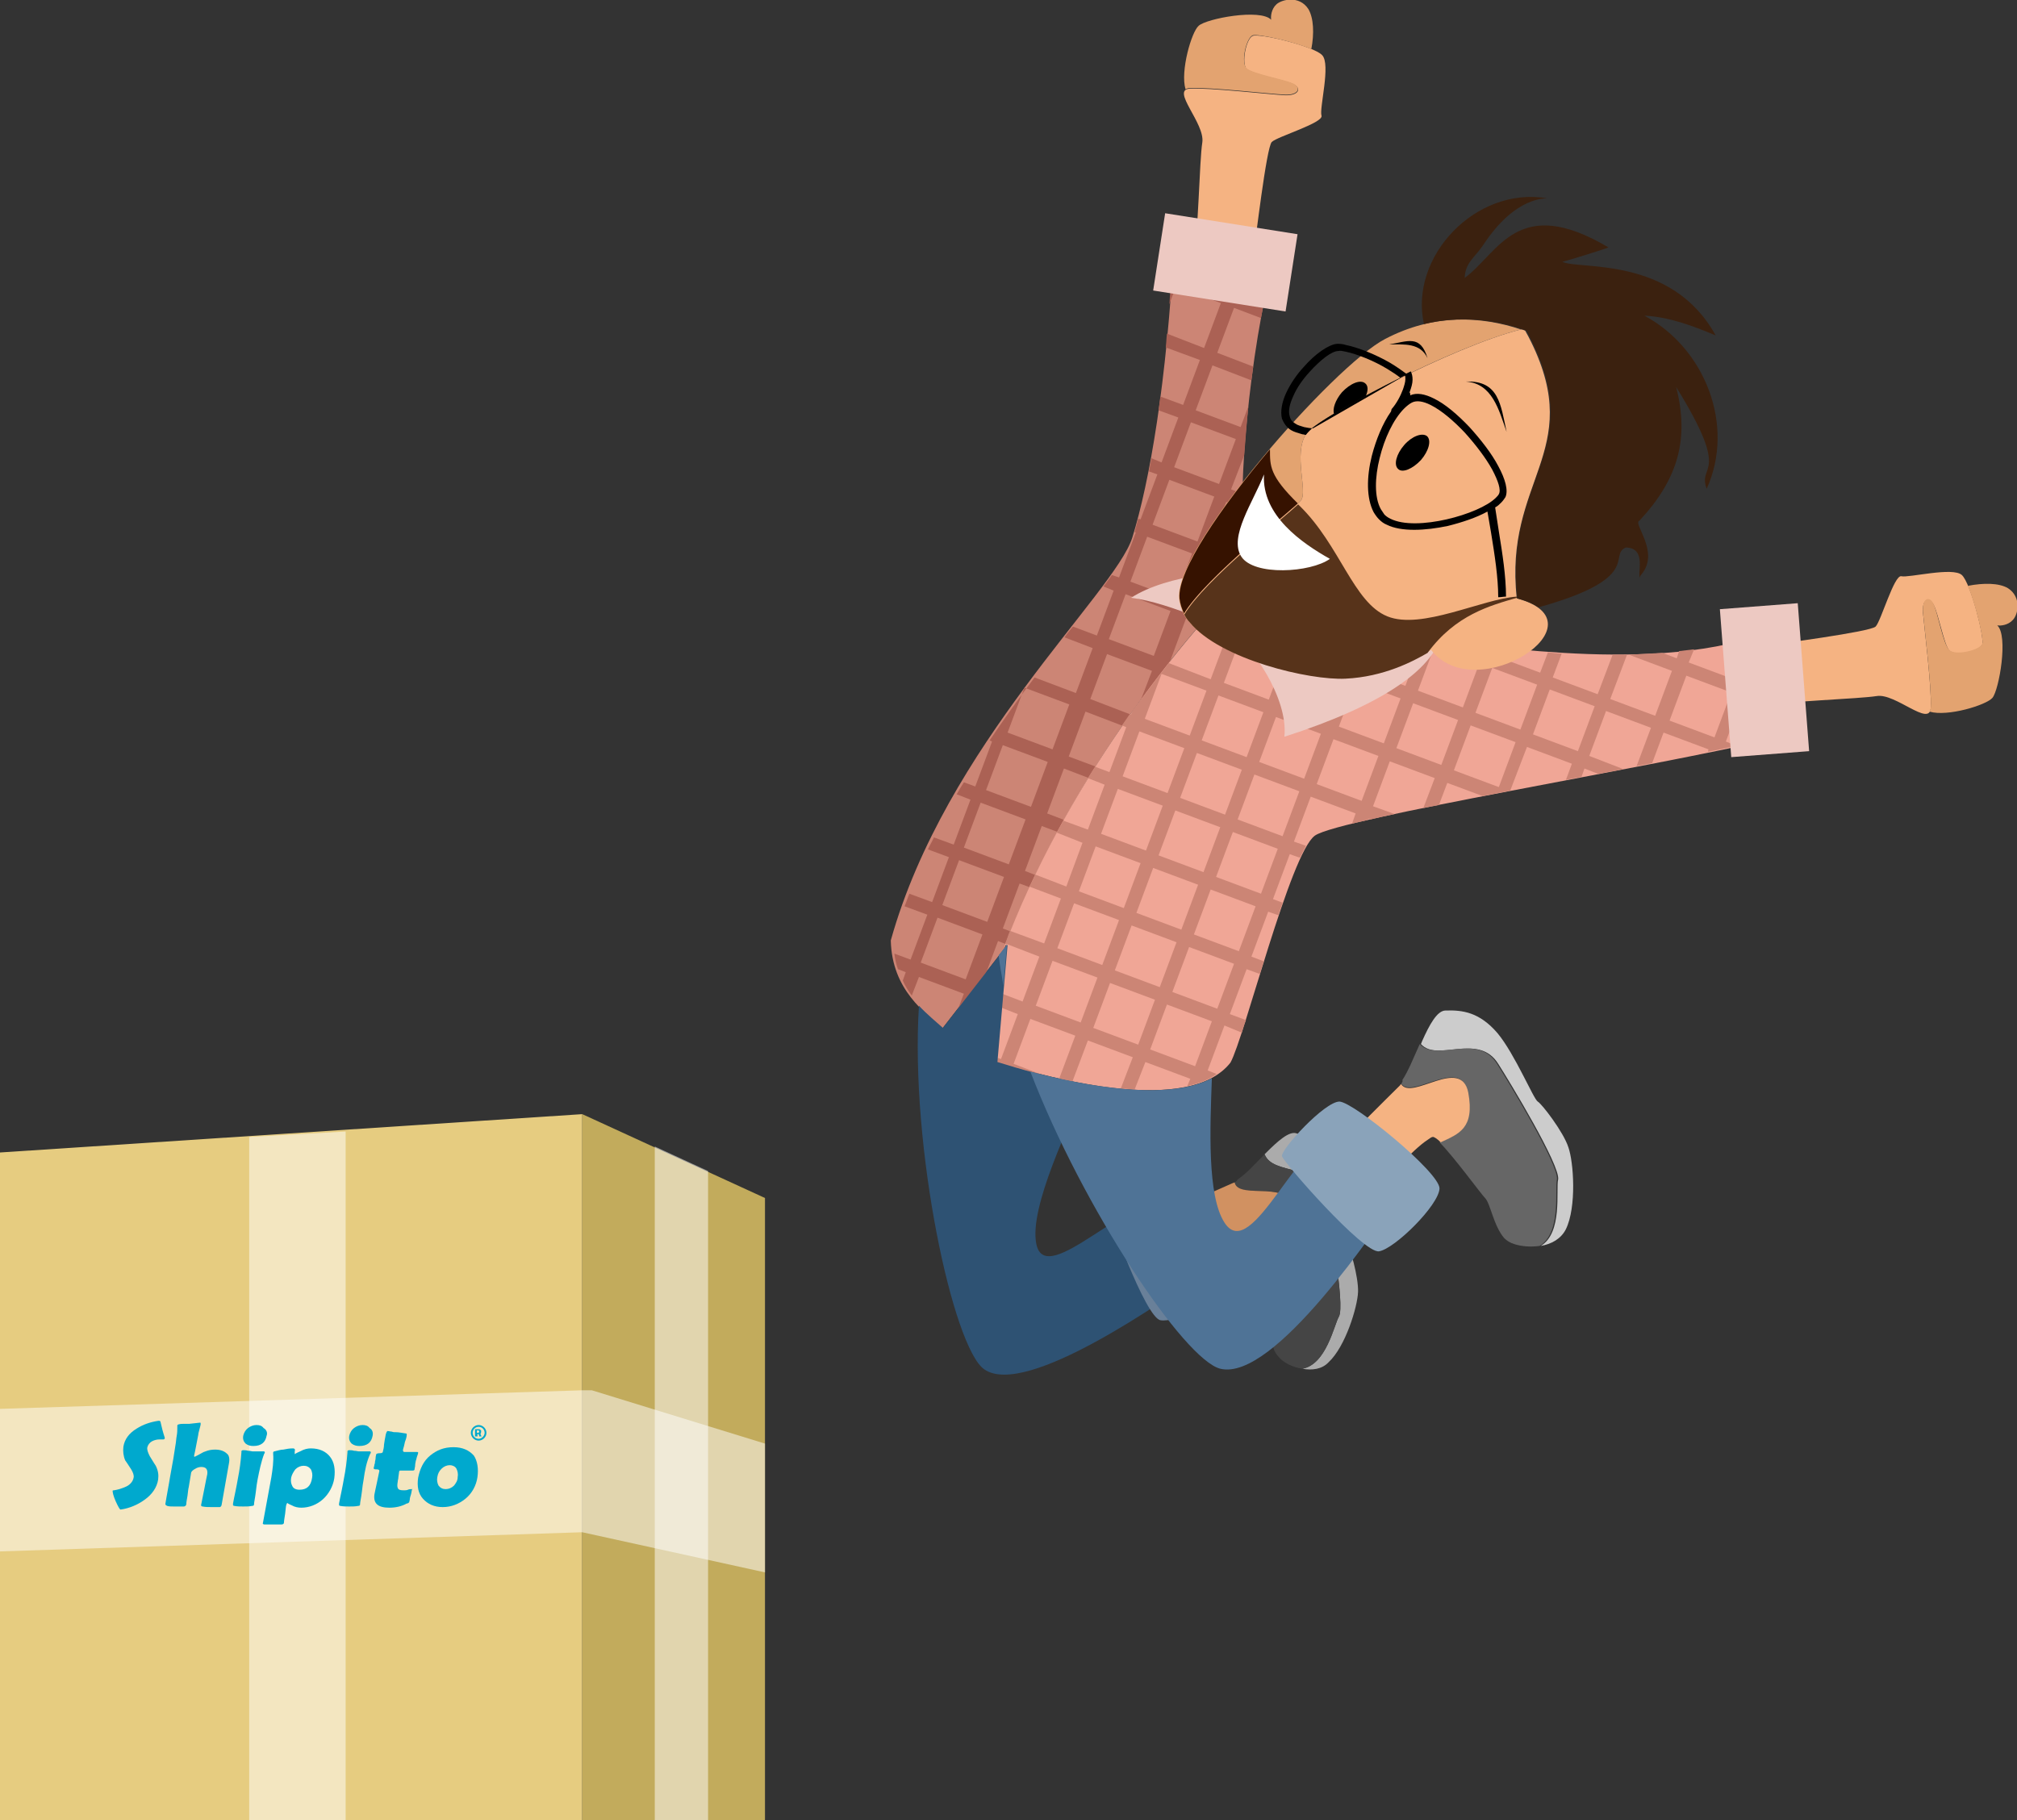 <?xml version="1.0" encoding="utf-8"?>
<!-- Generator: Adobe Illustrator 22.1.0, SVG Export Plug-In . SVG Version: 6.00 Build 0)  -->
<svg version="1.1" xmlns="http://www.w3.org/2000/svg" xmlns:xlink="http://www.w3.org/1999/xlink" x="0px" y="0px"
	 viewBox="0 0 336.7 303.9" style="enable-background:new 0 0 336.7 303.9;" xml:space="preserve">
<rect x="0" y="0" width="336.7" height="303.9" fill="#333333" stroke="none"/>
<style type="text/css">
	.st0{fill:#4C4B4B;}
	.st1{fill:#5E5D5D;}
	.st2{fill:#3F3B39;}
	.st3{fill:#F6F6F6;}
	.st4{fill:#888888;}
	.st5{fill:#ACD7F2;}
	.st6{fill:#FFFFFF;}
	.st7{fill:#EDEEEE;}
	.st8{fill:#DCDCDC;}
	.st9{fill:#2EA7E0;}
	.st10{fill:#00AAD0;}
	.st11{fill:#929090;}
	.st12{fill:#78CDE7;stroke:#156081;stroke-width:0.5;stroke-linecap:round;stroke-linejoin:round;stroke-miterlimit:10;}
	.st13{fill:#A7003D;}
	.st14{fill:#D60051;}
	.st15{fill:#BF2345;}
	.st16{fill:#252221;}
	.st17{fill:#595757;}
	.st18{fill:#9E9EA0;}
	.st19{fill:#C8C8C9;}
	.st20{fill:#F29600;}
	.st21{fill:#F7B52D;}
	.st22{fill:#EA5515;}
	.st23{fill:#045993;}
	.st24{fill:#066EB7;}
	.st25{fill:#0462A4;}
	.st26{fill:#C30E24;}
	.st27{fill:#156081;}
	.st28{fill:#0D435D;}
	.st29{fill:#980C22;}
	.st30{fill:none;stroke:#000000;stroke-miterlimit:10;}
	.st31{fill:#FFFFFF;stroke:#00A9CE;stroke-linecap:round;stroke-linejoin:round;stroke-miterlimit:10;}
	.st32{fill:#00A9CE;}
	.st33{fill:#B2CC46;}
	.st34{fill:#FCD89F;}
	.st35{fill:#331907;}
	.st36{fill:#BA8663;}
	.st37{fill:#3A1E0A;}
	.st38{fill:#605F6D;}
	.st39{fill:#7FA5B2;}
	.st40{fill:#C6A273;}
	.st41{fill:#AACC42;}
	.st42{fill:#FFD4AE;}
	.st43{fill:#3C313F;}
	.st44{fill:#B71C1C;}
	.st45{fill:#968D81;}
	.st46{fill:#C93131;}
	.st47{fill:#EFEAE4;}
	.st48{fill:#C68E75;}
	.st49{fill:#AA3131;}
	.st50{fill:#AA3570;}
	.st51{fill:#91B3BC;}
	.st52{fill:#A37246;}
	.st53{fill:#4C414F;}
	.st54{fill:#6D4524;}
	.st55{fill:#B5AC9E;}
	.st56{fill:#6BA534;}
	.st57{fill:#FFCC99;}
	.st58{fill:#473224;}
	.st59{fill:#597A1A;}
	.st60{fill:#93867C;}
	.st61{opacity:0.6;fill:#CC9A75;enable-background:new    ;}
	.st62{fill:#E0AA79;}
	.st63{fill:#8E5A46;}
	.st64{fill:#D66A18;}
	.st65{fill:#994710;}
	.st66{fill:#D67B30;}
	.st67{fill:#66666D;}
	.st68{fill:#9B6937;}
	.st69{fill:#F9D45F;}
	.st70{opacity:0.35;fill:#00A9CE;enable-background:new    ;}
	.st71{opacity:0.66;fill:#00A9CE;enable-background:new    ;}
	.st72{opacity:0.95;fill:#00A9CE;enable-background:new    ;}
	.st73{opacity:0.79;fill:#00A9CE;enable-background:new    ;}
	.st74{opacity:0.47;fill:#00A9CE;enable-background:new    ;}
	.st75{opacity:0.15;}
	.st76{fill:#070707;}
	.st77{opacity:0.5;fill:#070707;enable-background:new    ;}
	.st78{opacity:7.000000e-02;fill:#070707;enable-background:new    ;}
	.st79{fill:#FFFFFF;stroke:#D3D3D3;stroke-miterlimit:10;}
	.st80{fill:#EDEDEF;}
	.st81{opacity:0.5;fill:#A0B5AC;enable-background:new    ;}
	.st82{fill:#333333;}
	.st83{fill:#8ED1EB;}
	.st84{opacity:7.000000e-02;enable-background:new    ;}
	.st85{fill:none;stroke:#FFFFFF;stroke-width:0.19;stroke-miterlimit:10;}
	.st86{opacity:0.3;fill:#070707;enable-background:new    ;}
	.st87{fill:#C4C7D8;}
	.st88{fill:#C9905C;}
	.st89{fill:#EABD8D;}
	.st90{fill:#A5714E;}
	.st91{fill:#4A2808;}
	.st92{opacity:0.3;fill:#FFFFFF;enable-background:new    ;}
	.st93{fill:#C4925C;}
	.st94{fill:#EABC8C;}
	.st95{fill:#945C49;}
	.st96{fill:#AF784A;}
	.st97{fill:#A5714F;}
	.st98{fill:#BF8D5E;}
	.st99{fill:#242E3F;}
	.st100{fill:#364765;}
	.st101{fill:#5A82AB;}
	.st102{fill:#8E745D;}
	.st103{fill:#1F272D;}
	.st104{fill:#67CDF1;}
	.st105{fill:#19C2ED;}
	.st106{fill:#767676;}
	.st107{fill:#0391C5;}
	.st108{fill:#DB4B42;}
	.st109{fill:#F1D418;}
	.st110{fill:#3AB986;}
	.st111{fill:#98989A;}
	.st112{fill:#D2A06F;}
	.st113{fill:#BD9700;}
	.st114{fill:#876C00;}
	.st115{fill:#693319;}
	.st116{fill:#1B507B;}
	.st117{fill:#D9D9D9;}
	.st118{fill:#606060;}
	.st119{fill:#F6CA9F;}
	.st120{fill:#91633E;}
	.st121{fill:#FF6600;}
	.st122{fill:#CF5200;}
	.st123{fill:#353535;}
	.st124{fill:#9E3E00;}
	.st125{fill:#CCCCCC;}
	.st126{fill:#666666;}
	.st127{fill:url(#SVGID_1_);}
	.st128{fill:url(#SVGID_2_);}
	.st129{fill:#FDA972;}
	.st130{fill:#FFD9B5;}
	.st131{fill:url(#SVGID_3_);}
	.st132{fill:url(#SVGID_4_);}
	.st133{fill:url(#SVGID_5_);}
	.st134{fill:#F3CDAA;}
	.st135{fill:#FFF6ED;}
	.st136{fill:url(#SVGID_6_);}
	.st137{fill:#E1E1E1;}
	.st138{fill:url(#SVGID_7_);}
	.st139{fill:url(#SVGID_8_);}
	.st140{fill:#9E6C42;}
	.st141{fill:#E3E3E3;}
	.st142{fill:#C3C2C2;}
	.st143{fill:#CC0000;}
	.st144{fill:#990000;}
	.st145{fill:#FFCC00;}
	.st146{fill:#E4B600;}
	.st147{fill:#969696;}
	.st148{fill:#737373;}
	.st149{fill:#EA0000;}
	.st150{fill:#FF1010;}
	.st151{fill:#A30000;}
	.st152{fill:#5D5D5D;}
	.st153{fill:#858585;}
	.st154{fill:#CED8D8;}
	.st155{fill:#ABCDDD;}
	.st156{fill:#E6E3DE;}
	.st157{fill:#1A1D22;}
	.st158{fill:#BA6336;}
	.st159{fill:#93432C;}
	.st160{fill:#E2A472;}
	.st161{fill:#3D7795;}
	.st162{fill:#CA895C;}
	.st163{fill:#A25E36;}
	.st164{fill:#88472D;}
	.st165{fill:#683325;}
	.st166{fill:#8A4A28;}
	.st167{fill:#7C8884;}
	.st168{fill:#934C36;}
	.st169{fill:#E5AB60;}
	.st170{fill:#BB753D;}
	.st171{fill:#CAD1D9;}
	.st172{opacity:0.6;fill:#DBA98E;enable-background:new    ;}
	.st173{fill:#708895;}
	.st174{opacity:0.2;fill:#89949B;enable-background:new    ;}
	.st175{fill:#758190;}
	.st176{fill:#F2B136;}
	.st177{fill:#E3912F;}
	.st178{fill:#363D48;}
	.st179{fill:#4F566B;}
	.st180{fill:#FCCF8E;}
	.st181{fill:#D8874F;}
	.st182{fill:#843B2F;}
	.st183{fill:#9A3933;}
	.st184{fill:#0497AF;}
	.st185{fill:#98B3C5;}
	.st186{fill-rule:evenodd;clip-rule:evenodd;fill:#FABF61;}
	.st187{fill-rule:evenodd;clip-rule:evenodd;fill:#F5B382;}
	.st188{fill-rule:evenodd;clip-rule:evenodd;fill:#E3A370;}
	.st189{fill-rule:evenodd;clip-rule:evenodd;fill:#F0DBB8;}
	.st190{fill-rule:evenodd;clip-rule:evenodd;fill:#E6E6E6;}
	.st191{fill-rule:evenodd;clip-rule:evenodd;}
	.st192{fill-rule:evenodd;clip-rule:evenodd;fill:#895531;}
	.st193{fill:#FFFFFF;stroke:#000000;stroke-width:4;stroke-miterlimit:10;}
	.st194{fill:#F4F4F4;}
	.st195{fill:none;stroke:#FFFFFF;stroke-width:8;stroke-linecap:round;stroke-linejoin:round;stroke-miterlimit:10;}
	.st196{fill:#F5B382;}
	.st197{fill:#475769;}
	.st198{fill:#F05B4C;}
	.st199{fill:#9CA8B5;}
	.st200{fill:#D7D7D7;}
	.st201{fill:#828C95;}
	.st202{fill:#5B6975;}
	.st203{fill:#A89B7A;}
	.st204{fill:#D6D6D6;}
	.st205{fill:#AEB8A5;}
	.st206{fill:#F5A8B3;}
	.st207{fill:#9EBEA2;}
	.st208{fill:#B4CDB8;}
	.st209{fill:#F8BCC3;}
	.st210{fill:#ECABB3;}
	.st211{fill:#E7D3CE;}
	.st212{fill:#D8C8BB;}
	.st213{fill:#946C5E;}
	.st214{fill:#A88774;}
	.st215{fill:#E96058;}
	.st216{fill:#F79C98;}
	.st217{fill:#F07C78;}
	.st218{fill:#D9C9BA;}
	.st219{fill:#E1D7CD;}
	.st220{fill:#9F8A75;}
	.st221{fill:#816549;}
	.st222{fill:#F5A788;}
	.st223{fill:#F38961;}
	.st224{fill:#D19278;}
	.st225{fill:#F7A588;}
	.st226{fill:#414141;}
	.st227{fill:#DBF0FA;}
	.st228{fill:#0B0B0B;}
	.st229{fill:#D2EBF7;}
	.st230{fill:#929292;}
	.st231{clip-path:url(#SVGID_10_);}
	.st232{fill:#E6CC80;}
	.st233{fill:#C2AB5C;}
	.st234{opacity:0.5;fill:#FFFFFF;enable-background:new    ;}
	.st235{fill-rule:evenodd;clip-rule:evenodd;fill:#CC8575;}
	.st236{fill-rule:evenodd;clip-rule:evenodd;fill:#AB6154;}
	.st237{fill-rule:evenodd;clip-rule:evenodd;fill:#F0A696;}
	.st238{fill-rule:evenodd;clip-rule:evenodd;fill:#CCCCCC;}
	.st239{fill-rule:evenodd;clip-rule:evenodd;fill:#666666;}
	.st240{fill-rule:evenodd;clip-rule:evenodd;fill:#2E5273;}
	.st241{fill-rule:evenodd;clip-rule:evenodd;fill:#698099;}
	.st242{fill-rule:evenodd;clip-rule:evenodd;fill:#ABABAB;}
	.st243{fill-rule:evenodd;clip-rule:evenodd;fill:#454545;}
	.st244{fill-rule:evenodd;clip-rule:evenodd;fill:#D19161;}
	.st245{fill-rule:evenodd;clip-rule:evenodd;fill:#EDC9C2;}
	.st246{fill-rule:evenodd;clip-rule:evenodd;fill:#361200;}
	.st247{fill-rule:evenodd;clip-rule:evenodd;fill:#57331A;}
	.st248{fill-rule:evenodd;clip-rule:evenodd;fill:#3B210F;}
	.st249{fill-rule:evenodd;clip-rule:evenodd;fill:#FFFFFF;}
	.st250{fill-rule:evenodd;clip-rule:evenodd;fill:#4F7396;}
	.st251{fill-rule:evenodd;clip-rule:evenodd;fill:#8AA3BA;}
	.st252{fill:#403D3C;}
	.st253{fill:#F7F7F7;}
	.st254{fill:#B9D7F2;}
	.st255{fill:#EEEFEF;}
	.st256{fill:#65A6DE;}
	.st257{fill:#919090;}
	.st258{fill:#96CDE6;stroke:#3A6080;stroke-width:0.5;stroke-linecap:round;stroke-linejoin:round;stroke-miterlimit:10;}
	.st259{fill:#8F003E;}
	.st260{fill:#B80050;}
	.st261{fill:#C54354;}
	.st262{fill:#292726;}
	.st263{fill:#595858;}
	.st264{fill:#9E9E9F;}
	.st265{fill:#DD9610;}
	.st266{fill:#E7B53E;}
	.st267{fill:#CD5621;}
	.st268{fill:#335991;}
	.st269{fill:#3F6EB4;}
	.st270{fill:#3862A1;}
	.st271{fill:#A71628;}
	.st272{fill:#3A6080;}
	.st273{fill:#2A455C;}
	.st274{fill:#DB4665;}
	.st275{fill:#D1D1D1;}
	.st276{opacity:0.6;}
	.st277{opacity:0.68;fill:#FFFFFF;}
	.st278{fill:#BCBECC;}
	.st279{fill:#E5E6EB;}
	.st280{fill:#373A47;}
	.st281{fill:#00A9CE;stroke:#00A9CE;stroke-miterlimit:10;}
	.st282{fill:#D7D8DB;}
	.st283{opacity:0.22;fill:#DFF3FD;enable-background:new    ;}
	.st284{fill:#5B5567;}
	.st285{fill:#A6A6A6;}
	.st286{opacity:0.65;fill:#C8C7CE;enable-background:new    ;}
	.st287{fill:#B9C3CE;}
	.st288{fill:#E6E7E8;}
	.st289{fill:#BEC7DD;}
	.st290{fill:#C3CAD1;}
	.st291{fill:#D8E2E5;}
	.st292{fill:#C2CCDB;}
	.st293{fill:#B1BFC3;}
	.st294{fill:#F1F2F2;}
	.st295{fill:#9D0E0D;}
	.st296{fill:#E2342B;}
	.st297{fill:#E7E4E5;}
	.st298{fill:#FFD8B5;}
	.st299{opacity:0.49;fill:#FFFFFF;}
	.st300{opacity:0.58;fill:#FFFFFF;}
	.st301{fill:url(#SVGID_11_);}
	.st302{fill:#333745;}
	.st303{fill:#242530;}
	.st304{fill:url(#SVGID_12_);}
	.st305{fill-rule:evenodd;clip-rule:evenodd;fill:#780000;}
	.st306{fill-rule:evenodd;clip-rule:evenodd;fill:#2B2B2B;}
	.st307{fill-rule:evenodd;clip-rule:evenodd;fill:#787878;}
	.st308{fill-rule:evenodd;clip-rule:evenodd;fill:#618CC7;}
	.st309{fill-rule:evenodd;clip-rule:evenodd;fill:#406BA3;}
	.st310{fill-rule:evenodd;clip-rule:evenodd;fill:#4D4D4D;}
	.st311{fill-rule:evenodd;clip-rule:evenodd;fill:#990000;}
	.st312{fill-rule:evenodd;clip-rule:evenodd;fill:#999999;}
	.st313{fill-rule:evenodd;clip-rule:evenodd;fill:#A6BDDE;}
	.st314{fill-rule:evenodd;clip-rule:evenodd;fill:#F7C7A1;}
	.st315{fill-rule:evenodd;clip-rule:evenodd;fill:#9CB5D6;}
</style>
<g id="Layer_1">
	<g>
		<polygon class="st232" points="0,192.4 97.2,186 97.2,303.9 0,303.9 		"/>
		<polygon class="st233" points="127.7,200 97.2,186 97.2,303.9 127.7,303.9 		"/>
		<polygon class="st234" points="57.7,188.9 57.7,303.9 41.6,303.9 41.6,189.8 		"/>
		<polygon class="st234" points="127.7,262.5 97.2,255.8 0,259 0,235.2 97.2,232.1 98.8,232.1 127.7,241 127.7,250.5 		"/>
		<polygon class="st234" points="118.2,195.5 118.2,303.9 109.3,303.9 109.3,191.4 		"/>
		<g>
			<path class="st235" d="M212.4,91.5c-2.6-2.2-4.4-4-4.7-4.8c-1-3.1,0.6-27.4,5.1-44c-3.1-3.2-13.1-6.2-16.8-2.1
				c-1.2,23.2-4.1,39.9-7,49.2c-3,9.3-31.2,34.6-40.3,67.2c0.2,8.4,5.9,12.1,8.6,14.7l10.4-13.4C177.5,132,195.8,107.3,212.4,91.5
				L212.4,91.5z"/>
			<path class="st236" d="M212.4,91.5c-0.5-0.5-1-0.9-1.5-1.3l-1.5,3.9l-7.5-2.8l2.8-7.5l2.7,1c0-0.7,0-1.5,0-2.4l-1.9-0.7l2.2-5.7
				c0.2-2.5,0.4-5.3,0.7-8.2l-1.3,3.5l-7.5-2.8l2.8-7.5l6.5,2.5c0.1-0.8,0.2-1.5,0.3-2.3l-6-2.3l2.8-7.5l4.5,1.7
				c0.1-0.7,0.3-1.5,0.4-2.2l-4.1-1.5l2.8-7.5l3,1.1l0-0.2c-2-2.1-7.1-4.1-11.3-4.1l6.2,2.3l-2.8,7.5l-7.5-2.8l2.6-6.9
				c-1,0.2-2,0.5-2.8,0.9l-1.3,3.4c-0.1,2.6-0.3,5.2-0.5,7.7l1.1-3l7.5,2.8l-2.8,7.5l-6.2-2.4c-0.1,0.8-0.1,1.5-0.2,2.3l5.7,2.1
				l-2.8,7.5l-3.8-1.4c-0.1,0.8-0.2,1.5-0.3,2.3l3.3,1.2l-2.8,7.5l-1.7-0.7c-0.1,0.8-0.3,1.5-0.4,2.2l1.4,0.5l-2.8,7.5l-0.4-0.1
				c-0.2,0.8-0.4,1.5-0.6,2.2l0.2,0.1l-2.8,7.5l-1.2-0.4c-0.4,0.6-0.9,1.2-1.4,1.9l1.7,0.7l-2.8,7.5l-4-1.5c-0.5,0.6-1,1.2-1.4,1.8
				l4.7,1.8l-2.8,7.5l-6.9-2.6c-2.5,3.3-5,6.8-7.5,10.5l0.4,0.2l-2.8,7.5l-1.9-0.7c-0.4,0.6-0.8,1.3-1.2,2l2.3,0.9l-2.8,7.5
				l-3.3-1.2c-0.3,0.7-0.7,1.3-1,2l3.5,1.3l-2.8,7.5l-3.8-1.4c-0.3,0.7-0.5,1.4-0.8,2.1l3.8,1.4l-2.8,7.5l-2.7-1
				c0.1,0.9,0.3,1.8,0.6,2.6l1.3,0.5l-0.5,1.4c0.4,0.9,0.9,1.7,1.5,2.5l1.2-3.1l7.5,2.8l-1.5,3.9l4.7-6l2.5-6.7l1.8,0.7
				c0.3-0.7,0.5-1.4,0.8-2.1l-1.8-0.7l2.8-7.5l2.2,0.8c0.3-0.7,0.6-1.4,1-2l-2.3-0.9l2.8-7.5l3.2,1.2c0.4-0.7,0.7-1.3,1.1-2
				l-3.4-1.3l2.8-7.5l4.7,1.8c0.4-0.6,0.8-1.3,1.2-1.9l-5.1-1.9l2.8-7.5l6.8,2.6c0.4-0.6,0.9-1.3,1.3-1.9l-7.3-2.8l2.8-7.5l7.5,2.8
				l-2.6,6.8c1.9-2.7,3.9-5.4,6-7.9l-0.5-0.2l2.8-7.5l3,1.1c0.5-0.6,1-1.2,1.6-1.8l-3.8-1.4l2.8-7.5l6.8,2.6
				C209.5,94.3,211,92.9,212.4,91.5L212.4,91.5z M153.7,160.7l7.5,2.8l2.8-7.5l-7.5-2.8L153.7,160.7L153.7,160.7z M157.3,151.1
				l7.5,2.8l2.8-7.5l-7.5-2.8L157.3,151.1L157.3,151.1z M160.9,141.5l7.5,2.8l2.8-7.5l-7.5-2.8L160.9,141.5L160.9,141.5z
				 M164.6,131.9l7.5,2.8l2.8-7.5l-7.5-2.8L164.6,131.9L164.6,131.9z M168.2,122.3l7.5,2.8l2.8-7.5l-7.5-2.8L168.2,122.3
				L168.2,122.3z M185.1,106.7l7.5,2.8l2.8-7.5l-7.5-2.8L185.1,106.7L185.1,106.7z M188.7,97.1l7.5,2.8l2.8-7.5l-7.5-2.8L188.7,97.1
				L188.7,97.1z M192.4,87.6l7.5,2.8l2.8-7.5l-7.5-2.8L192.4,87.6L192.4,87.6z M196,78l7.5,2.8l2.8-7.5l-7.5-2.8L196,78L196,78z"/>
			<path class="st237" d="M205.4,177.4c2.3-4.1,10-35,14.1-37.9c4.1-2.9,56.4-11.4,77-16.3c2.5-3.5,4.3-14.4,1.6-18.9
				c-18.8,9-49.8,3.1-58.3,2.8c-3.6-0.2-9.7-3.3-15.7-7.1c-4.4-2.8-8.6-5.9-11.7-8.5c-16.6,15.9-35,40.6-44.8,66.7l0.4-0.6
				l-1.2,13.9l-0.5,5.7C175.7,180.2,198.5,186.2,205.4,177.4L205.4,177.4z"/>
			<path class="st235" d="M207.3,172.4c0.2-0.7,0.4-1.4,0.7-2.1l-2.7-1l2.8-7.5l2.2,0.8c0.2-0.7,0.4-1.4,0.7-2.1l-2.1-0.8l2.8-7.5
				l1.7,0.6c0.2-0.7,0.5-1.4,0.7-2.1l-1.6-0.6l2.8-7.5l1.7,0.6c0.4-0.8,0.7-1.4,1-2l-2-0.7l2.8-7.5l7.5,2.8l-0.6,1.7
				c0.8-0.2,1.7-0.4,2.6-0.6l0.1-0.2l0.4,0.1c1.2-0.3,2.6-0.6,4-0.9l-3.6-1.3l2.8-7.5l7.5,2.8l-1.9,5c0.8-0.2,1.7-0.3,2.6-0.5
				l1.4-3.7l5.9,2.2c1.5-0.3,3-0.6,4.6-0.9l2.8-7.3l7.5,2.8l-1,2.7l2.6-0.5l0.5-1.4l2.3,0.9c1.4-0.3,2.8-0.5,4.2-0.8l-5.7-2.2
				l2.8-7.5l7.5,2.8l-2.4,6.4c0.9-0.2,1.7-0.3,2.6-0.5l1.9-5.1l7.5,2.8l-0.1,0.4c1.7-0.3,3.3-0.7,4.8-1l-1.8-0.7l2.8-7.5l7.1,2.7
				c0.2-0.7,0.4-1.4,0.5-2.2l-6.9-2.6l2.8-7.5l4.5,1.7c-0.1-0.9-0.3-1.8-0.5-2.6l-2.4-0.9c-1.2,0.5-2.5,1-3.9,1.4l-2.7,7.1l-7.5-2.8
				l0.9-2.2c-0.8,0.1-1.7,0.2-2.5,0.3l-0.4,1.2l-2.4-0.9c-1.9,0.1-3.8,0.2-5.6,0.3l7.2,2.7l-2.8,7.5l-7.5-2.8l2.8-7.4
				c-0.8,0-1.6,0-2.4,0l-2.5,6.6l-7.5-2.8l1.5-4c-0.8,0-1.6-0.1-2.3-0.2l-1.3,3.4l-7.5-2.8l0.5-1.3c-0.8-0.1-1.6-0.2-2.3-0.2
				l-0.3,0.7l-2.7-1c-2.2-0.2-4-0.4-5.3-0.5c-3.6-0.2-9.7-3.3-15.7-7.1c-0.5-0.3-1-0.6-1.4-0.9l-1.5-0.6l0.1-0.4
				c-0.6-0.4-1.3-0.9-1.9-1.3l-0.3,0.9l-7.5-2.8l1.2-3.1l-0.3-0.3c-1.5,1.4-2.9,2.9-4.4,4.4l0.7,0.3l-2.8,7.5l-3.7-1.4
				c-0.5,0.6-1,1.2-1.6,1.8l4.5,1.7l-2.8,7.5l-7-2.7c-2,2.6-4,5.2-6,7.9l-0.3,0.7l-0.2-0.1c-0.4,0.6-0.9,1.3-1.3,1.9l0.7,0.3
				l-2.8,7.5l-2.4-0.9c-0.4,0.6-0.8,1.3-1.2,1.9l2.8,1.1l-2.8,7.5l-4.1-1.5c-0.4,0.7-0.7,1.3-1.1,2l4.3,1.7L178,148l-5.2-2
				c-0.3,0.7-0.6,1.4-1,2l5.3,2l-2.8,7.5l-5.7-2.1c-0.3,0.7-0.5,1.4-0.8,2.1l5.7,2.2l-2.8,7.5l-3.4-1.3l-0.2,2.3l2.8,1.1l-2.8,7.5
				l-0.6-0.2l-0.1,0.8c2.1,0.6,4.9,1.5,8,2.2l-5.2-2l2.8-7.5l7.5,2.8l-2.7,7.2c0.7,0.2,1.5,0.3,2.2,0.5l2.6-6.9l7.5,2.8l-2,5.2
				c0.8,0.1,1.6,0.1,2.3,0.2l1.8-4.6l7.5,2.8l-0.5,1.2c1.9-0.4,3.5-1,4.9-2l-1.5-0.6l2.8-7.5L207.3,172.4L207.3,172.4z M172.9,167.9
				l7.5,2.8l2.8-7.5l-7.5-2.8L172.9,167.9L172.9,167.9z M176.5,158.3l7.5,2.8l2.8-7.5l-7.5-2.8L176.5,158.3L176.5,158.3z
				 M180.1,148.8l7.5,2.8l2.8-7.5l-7.5-2.8L180.1,148.8L180.1,148.8z M183.8,139.2l7.5,2.8l2.8-7.5l-7.5-2.8L183.8,139.2
				L183.8,139.2z M187.4,129.6l7.5,2.8l2.8-7.5l-7.5-2.8L187.4,129.6L187.4,129.6z M191.1,120l7.5,2.8l2.8-7.5l-7.5-2.8L191.1,120
				L191.1,120z M182.5,171.6l7.5,2.8l2.8-7.5l-7.5-2.8L182.5,171.6L182.5,171.6z M186.1,162l7.5,2.8l2.8-7.5l-7.5-2.8L186.1,162
				L186.1,162z M189.7,152.4l7.5,2.8l2.8-7.5l-7.5-2.8L189.7,152.4L189.7,152.4z M193.4,142.8l7.5,2.8l2.8-7.5l-7.5-2.8L193.4,142.8
				L193.4,142.8z M197,133.2l7.5,2.8l2.8-7.5l-7.5-2.8L197,133.2L197,133.2z M200.6,123.6l7.5,2.8l2.8-7.5l-7.5-2.8L200.6,123.6
				L200.6,123.6z M204.3,114l7.5,2.8l2.8-7.5l-7.5-2.8L204.3,114L204.3,114z M207.9,104.4l7.5,2.8l2.8-7.5l-7.5-2.8L207.9,104.4
				L207.9,104.4z M192,175.2l7.5,2.8l2.8-7.5l-7.5-2.8L192,175.2L192,175.2z M195.7,165.6l7.5,2.8l2.8-7.5l-7.5-2.8L195.7,165.6
				L195.7,165.6z M199.3,156l7.5,2.8l2.8-7.5l-7.5-2.8L199.3,156L199.3,156z M203,146.4l7.5,2.8l2.8-7.5l-7.5-2.8L203,146.4
				L203,146.4z M206.6,136.8l7.5,2.8l2.8-7.5l-7.5-2.8L206.6,136.8L206.6,136.8z M210.2,127.2l7.5,2.8l2.8-7.5l-7.5-2.8L210.2,127.2
				L210.2,127.2z M213.9,117.7l7.5,2.8l2.8-7.5l-7.5-2.8L213.9,117.7L213.9,117.7z M217.5,108.1l7.5,2.8l2.8-7.5l-7.5-2.8
				L217.5,108.1L217.5,108.1z M219.8,130.9l7.5,2.8l2.8-7.5l-7.5-2.8L219.8,130.9L219.8,130.9z M223.5,121.3l7.5,2.8l2.8-7.5
				l-7.5-2.8L223.5,121.3L223.5,121.3z M227.1,111.7l7.5,2.8l2.8-7.5l-7.5-2.8L227.1,111.7L227.1,111.7z M233.1,124.9l7.5,2.8
				l2.8-7.5l-7.5-2.8L233.1,124.9L233.1,124.9z M236.7,115.3l7.5,2.8l2.8-7.5l-7.5-2.8L236.7,115.3L236.7,115.3z M242.7,128.6
				l7.5,2.8l2.8-7.5l-7.5-2.8L242.7,128.6L242.7,128.6z M246.3,119l7.5,2.8l2.8-7.5l-7.5-2.8L246.3,119L246.3,119z M255.9,122.6
				l7.5,2.8l2.8-7.5l-7.5-2.8L255.9,122.6L255.9,122.6z M278.7,120.3l7.5,2.8l2.8-7.5l-7.5-2.8L278.7,120.3L278.7,120.3z"/>
			<path class="st187" d="M199.2,44.4c0.8,3.9,11.2,2.5,10-1.7c0.4-2.5,2.2-18.1,3.1-19c0.9-0.9,8.7-3.2,8.3-4.4
				c-0.4-1.2,1.6-8.6,0.1-10.1c-1.4-1.5-10.5-3.7-11.6-3.2c-1.1,0.5-1.9,4.6-1,5.5c1,0.9,6.1,1.8,7.7,2.5c1.6,0.7,1,2-1.3,1.9
				c-2.3-0.1-12.7-1.3-15.9-1.1c-3.2,0.2,2.6,5.8,2.1,9c-0.5,3.2-0.6,14.8-1.6,21C199.2,44.4,199.2,44.1,199.2,44.4L199.2,44.4z"/>
			<path class="st188" d="M218.9,8.2c0.5-2.6,0.4-5.2-0.5-6.7c-1.5-2.3-4.4-1.6-5.3-0.8c-0.9,0.8-1,2.1-0.9,2.6
				c-1.8-1.9-10.8-0.2-12.1,1c-1.2,1-3.1,7.6-2.2,10.6c0.2-0.1,0.4-0.2,0.7-0.2c3.2-0.2,13.5,1,15.9,1.1c2.3,0.1,2.8-1.2,1.3-1.9
				c-1.6-0.7-6.7-1.6-7.7-2.5c-1-0.9-0.1-5,1-5.5C209.9,5.6,215.8,6.9,218.9,8.2L218.9,8.2z"/>
			<path class="st187" d="M292.5,117.9c-3.9-0.7-2.6-11.1,1.6-10c2.5-0.4,18.1-2.4,19-3.3c0.9-0.9,3.1-8.7,4.3-8.4
				c1.2,0.3,8.6-1.6,10.1-0.2c1.5,1.4,3.8,10.5,3.4,11.6c-0.5,1.1-4.5,2-5.5,1c-0.9-1-1.8-6.1-2.6-7.6c-0.7-1.5-2-1-1.8,1.3
				c0.2,2.3,1.5,12.7,1.3,15.9c-0.2,3.2-5.9-2.5-9-2c-3.2,0.5-14.8,0.8-21,1.8C292.5,117.9,292.8,117.9,292.5,117.9L292.5,117.9z"/>
			<path class="st188" d="M328.5,97.8c2.6-0.5,5.2-0.5,6.7,0.4c2.3,1.5,1.7,4.4,0.8,5.3c-0.8,0.9-2.1,1-2.6,0.9
				c1.9,1.7,0.3,10.8-0.8,12.1c-1,1.2-7.5,3.2-10.5,2.3c0.1-0.2,0.2-0.4,0.2-0.7c0.2-3.2-1.1-13.5-1.3-15.9
				c-0.2-2.3,1.1-2.9,1.8-1.3c0.7,1.5,1.6,6.7,2.6,7.6c0.9,1,5,0.1,5.5-1C331.2,106.8,329.8,100.9,328.5,97.8L328.5,97.8z"/>
			<path class="st238" d="M257.2,208c3.7-2.2,2.5-9.4,2.9-11.1c0.4-2.3-8.2-16.5-10-19.3c-3.3-5.3-10.1-0.2-12.9-3.3
				c0.1-0.2,0.1-0.3,0.2-0.5c1.2-2.7,2.5-5.1,3.9-5.1c2.9-0.1,5.7,0.3,8.7,3.8c2.9,3.5,6,11,6.7,11.4c0.7,0.4,4.3,5.1,5.1,7.6
				c0.9,2.5,1.4,10-0.4,13.7C260.6,206.8,259,207.7,257.2,208L257.2,208z"/>
			<path class="st239" d="M233.9,180.9c1,1.5,3.8,0,6.4-0.7c2.2-0.6,4.2-0.7,4.7,2.2c0.6,3.2,0.1,4.9-1,6.1c-0.9,1-2.3,1.6-3.7,2.2
				c2.4,2.4,6.9,8.6,7.6,9.3c0.9,0.9,1.4,4.6,3.2,6.7c0.4,0.4,1,0.8,1.7,1c1.2,0.4,2.8,0.5,4.2,0.3c3.7-2.2,2.5-9.4,2.9-11.1
				c0.4-2.3-8.2-16.5-10-19.3c-3.3-5.3-10.1-0.2-12.9-3.3c-1,2.2-1.9,4.5-2.9,6C234.2,180.6,234,180.8,233.9,180.9L233.9,180.9z"/>
			<path class="st187" d="M230.6,197.6c-2.5,1.8-8.3-7.2-5.8-7.1c0.9-1.5,6.4-6.8,8.9-9.3c0.1-0.1,0.1-0.2,0.2-0.2
				c1.8,2.8,10-4.7,11.2,1.4c1.1,6-1.6,6.9-4.6,8.3c-0.6-0.6-1.1-0.9-1.3-0.9c-0.2,0-0.5,0.2-0.9,0.5
				C235.8,191.9,230.8,197.6,230.6,197.6L230.6,197.6z"/>
			<path class="st240" d="M153.4,167.9c-1.5,23.7,5.7,57.1,10.9,60.7c7,4.9,30.5-11.9,36.3-15.8c0.5-3.1-2.7-11.7-5.1-11.9
				c-6.4-2.5-20.9,14.5-22.5,6.8c-1.3-6.2,5.8-20.3,8.3-26.7c-5.8-1-11.3-2.6-14.8-3.7l1.7-19.6l-10.8,13.9
				C156.3,170.6,154.8,169.4,153.4,167.9L153.4,167.9z"/>
			<path class="st241" d="M196.2,196.6c-2.1-0.8-11.2,3.7-11.3,4.7c-0.1,1,6.3,18.6,8.8,19.1c2.4,0.5,11.2-3.3,12.2-5.7
				C206.8,212.3,198.3,197.4,196.2,196.6L196.2,196.6z"/>
			<path class="st242" d="M217.4,228.5c4-0.7,5.3-7.3,6.1-8.7c1.1-1.9-1.7-17-2.3-20c-1.1-5.7-8.7-3.5-10.1-7.1
				c0.1-0.1,0.2-0.2,0.3-0.3c1.9-1.9,3.8-3.6,5-3.2c2.5,0.8,4.9,2.1,6.3,6.1c1.4,4,1.6,11.6,2.1,12.1c0.5,0.6,2,5.8,1.9,8.3
				c-0.1,2.5-2.1,9.1-4.9,11.7C220.7,228.6,219,228.8,217.4,228.5L217.4,228.5z"/>
			<path class="st243" d="M206.1,197.4c0.3,1.7,3.3,1.3,5.8,1.5c2.1,0.2,3.9,0.8,3.4,3.4c-0.5,2.9-1.5,4.3-2.8,4.9
				c-1.1,0.6-2.5,0.6-3.9,0.7c1.3,2.8,3.2,9.7,3.5,10.6c0.4,1.1-0.3,4.5,0.6,6.9c0.2,0.5,0.6,1,1.1,1.5c0.9,0.8,2.2,1.4,3.6,1.6
				c4-0.7,5.3-7.3,6.1-8.7c1.1-1.9-1.7-17-2.3-20c-1.1-5.7-8.7-3.5-10.1-7.1c-1.6,1.6-3.1,3.3-4.5,4.2
				C206.5,197.1,206.3,197.3,206.1,197.4L206.1,197.4z"/>
			<path class="st244" d="M197.8,210.7c-2.7,0.7-4.8-9-2.7-8.1c1.3-1,7.8-3.8,10.7-5.1c0.1,0,0.2-0.1,0.3-0.1
				c0.6,3.1,10.2-0.8,9.2,4.9c-1,5.5-3.7,5.4-6.8,5.7c-0.3-0.7-0.6-1.1-0.8-1.2c-0.2-0.1-0.5,0-1,0.1
				C204.2,207.6,197.9,210.8,197.8,210.7L197.8,210.7z"/>
			<path class="st245" d="M214.4,123c33.5-10.8,27.4-22.3,22.7-24.9c-4.7-2.6-36.3-6-48.3,1.7c6.7,0.8,16.6,5.7,16.7,5.8
				C208.8,107.5,215.1,116.5,214.4,123L214.4,123z"/>
			<path class="st188" d="M253.9,55c-6.6-2.2-14.5-2.7-22.7,1.6c-8.5,4.4-35.1,34.6-34.4,43.3c0.1,0.9,0.4,1.8,0.8,2.6
				c3.8-6.3,18.6-17.7,19.6-19c1.1-1.5-1.3-7.7,0.8-11C219.9,69.7,242.6,57.8,253.9,55L253.9,55z"/>
			<path class="st246" d="M212,75c-8.2,9.7-15.5,20.3-15.1,24.9c0.1,0.9,0.4,1.8,0.8,2.6c3.4-5.7,16.1-15.7,19-18.4
				C211.9,79.4,212,77.8,212,75L212,75z"/>
			<path class="st187" d="M253.2,99.9c-2.2-19.7,11.4-24.4,2.4-42.8c-0.3-0.6-0.6-1.2-1-1.9c-0.2-0.1-0.5-0.2-0.7-0.2
				c-11.3,2.8-34,14.8-35.9,17.5c-2.1,3.3,0.3,9.5-0.8,11c-1,1.3-15.8,12.7-19.6,19c0.2,0.4,0.5,0.9,0.9,1.3c5.1,6.2,20,9.7,26,9.4
				c7-0.4,12.2-3.4,14.4-4.7C246.4,118.2,268.3,103.9,253.2,99.9L253.2,99.9z"/>
			<path class="st247" d="M253.2,99.8c0-0.1,0-0.1,0-0.2c-5.8,0.4-15.9,5.6-21.6,3.3c-5.7-2.3-7.9-11.9-14.7-18.5l-0.2-0.2
				c-2.9,2.7-15.6,12.7-19,18.4c0.2,0.4,0.5,0.9,0.9,1.3c5.1,6.2,20,9.7,26,9.4c6.4-0.3,11.3-2.9,13.7-4.3
				C243,102.6,248.8,101.1,253.2,99.8L253.2,99.8z"/>
			<path class="st248" d="M237.7,54.1c-2.5-11.3,8.7-23,20.5-21c0.1,0.1-5.1-0.6-10.6,7.8c-1.4,2.1-3,2.9-3.1,5.5
				c5.7-4.2,8.8-14.1,24-5.1c0,0.1-7.4,2.4-7.7,2.4c2.8,1.4,18.2-1.1,25.6,12.3c-3.8-1.6-7.8-3.1-11.9-3.3
				c10.1,5.4,15.2,18.3,10.4,28.9c-1.6-4.3,4.3-1.8-5.1-17c2.2,8.6,0.4,15.3-6.1,22.3c-1.3,0.4,3.5,5.2,0.3,9
				c-0.2,0.2-0.3,0.5-0.2,0.6c-0.6-0.7,1.2-5-2.4-5.1c-3,1.3,3,5.1-14.6,10c-0.8-0.6-2-1.1-3.5-1.5c-2.3-20.4,12.3-24.7,1.5-44.7
				C249.7,53.4,243.9,52.6,237.7,54.1L237.7,54.1z"/>
			<path class="st249" d="M222,93.3c-3.2,2.3-12.7,2.9-14.8-0.4c-2.1-3.3,2-9.1,3.8-13.7C210.6,86.1,217.4,90.7,222,93.3L222,93.3z"
				/>
			<path d="M218,72.6c-0.2,0-0.4-0.1-0.6-0.1c-0.7-0.2-1.4-0.4-1.9-0.7c-0.8-0.5-1.2-1.2-1.5-1.9c-0.3-1.2,0-2.8,0.7-4.3
				c0.7-1.5,1.7-3,2.9-4.3c1.9-2.2,4.2-3.8,5.6-3.9l0,0c0.4,0,0.9,0,1.5,0.2c2,0.4,5,1.6,7.4,3c1,0.6,2,1.3,2.8,1.9
				c-0.4,0.2-0.8,0.4-1.2,0.6c-6.4,3.2-12.1,6.4-14.6,8.3C218.6,71.9,218.2,72.3,218,72.6C218,72.6,218,72.6,218,72.6L218,72.6z
				 M233.8,63.1c-0.6-0.5-1.4-1-2.2-1.5c-2.3-1.4-5.1-2.5-7-2.9c-0.5-0.1-0.9-0.2-1.2-0.1l0,0c-1.1,0-3,1.5-4.8,3.5
				c-1.1,1.2-2.1,2.6-2.7,4c-0.6,1.3-0.9,2.5-0.6,3.4c0.1,0.5,0.4,0.9,0.9,1.2c0.4,0.3,0.9,0.4,1.5,0.6c0.5,0.1,1,0.2,1.5,0.2
				L233.8,63.1L233.8,63.1z"/>
			<path d="M235.4,66c1.1-0.5,2.5-0.2,3.9,0.5c1.9,0.9,4,2.7,6,4.8c1.9,2.1,3.7,4.4,4.8,6.5c1.2,2.2,1.7,4.1,1.2,5.2
				c-0.2,0.3-0.4,0.6-0.7,0.9c-0.3,0.3-0.6,0.6-1,0.8c0,0,0,0,0,0.1c0.2,1.3,0.4,2.6,0.6,3.9l0,0c0.6,3.7,1.2,7.5,1.2,10.9
				c-0.4,0-0.8,0.1-1.3,0.1c0-3.3-0.6-7.1-1.2-10.8l0,0c-0.2-1.2-0.4-2.4-0.6-3.5c-1.8,1-4.2,1.8-6.6,2.4c-3.8,0.8-7.8,1-10.2-0.2
				c-0.5-0.2-0.9-0.5-1.3-0.9c-0.3-0.3-0.6-0.7-0.9-1.2c-1.2-2.3-1.2-5.8-0.3-9.4c0.7-2.7,1.8-5.4,3.2-7.4c0-0.1,0.1-0.3,0.1-0.4
				c0.8-0.9,1.5-2.2,1.9-3.3l0,0l0,0c0.2-0.6,0.4-1.2,0.4-1.7c0-0.3,0-0.6-0.1-0.6l0,0c-0.1,0-0.1-0.1-0.2-0.1
				c0.4-0.2,0.8-0.4,1.2-0.6c0.2,0.4,0.3,0.8,0.3,1.4c0,0.6-0.2,1.3-0.5,2.1l0,0C235.5,65.8,235.4,65.9,235.4,66L235.4,66z
				 M238.8,67.6c-1.2-0.6-2.3-0.8-3.1-0.4c-0.4,0.2-0.9,0.6-1.3,1c-1.8,1.8-3.3,5-4.1,8.3c-0.8,3.2-0.9,6.5,0.2,8.5
				c0.2,0.3,0.4,0.6,0.6,0.9c0.3,0.3,0.6,0.5,1,0.7c2.2,1.1,5.9,0.9,9.4,0.1c3.5-0.8,6.8-2.2,8.2-3.6c0.2-0.2,0.4-0.4,0.5-0.6
				c0.4-0.7-0.1-2.2-1.1-4.1c-1.1-2-2.8-4.2-4.6-6.2C242.6,70.2,240.6,68.5,238.8,67.6L238.8,67.6z"/>
			<path class="st191" d="M238.2,72.8c0.8,0.7,0.3,2.5-1,4c-1.4,1.5-3.1,2.2-3.8,1.5c-0.8-0.7-0.3-2.5,1-4
				C235.7,72.8,237.4,72.2,238.2,72.8L238.2,72.8z"/>
			<path class="st191" d="M227.9,64c0.5,0.4,0.5,1.2,0.1,2.1c-2,1.1-3.8,2.1-5.3,3c-0.3-0.8,0.2-2.3,1.3-3.6
				C225.4,64,227.1,63.3,227.9,64L227.9,64z"/>
			<path class="st191" d="M231.9,57.5c3.1-0.5,5.2-1.7,6.4,2.3C237.1,57.2,234.4,57.5,231.9,57.5L231.9,57.5z"/>
			<path class="st191" d="M244.7,63.7c5.5-0.2,5.8,3.8,6.8,8.4C250.2,68.4,249.1,64,244.7,63.7L244.7,63.7z"/>
			<polygon class="st245" points="287.1,101.7 300.1,100.7 302,125.4 289,126.4 287.1,101.7 			"/>
			<polygon class="st245" points="192.5,48.5 194.5,35.6 216.6,39.1 214.6,52 192.5,48.5 			"/>
			<path class="st250" d="M166.7,159.5c0.2,1.6,0.5,3.3,0.8,5l0.6-6.8L166.7,159.5L166.7,159.5z M172,178.9
				c8.8,22.9,25.7,48.1,31.7,49.6c9,2.2,26.2-23.7,30.5-29.9c-0.7-3.3-7.2-10.7-9.7-10c-7.4,0-15.5,22.7-20.1,15.5
				c-2.9-4.5-2.4-15.8-2.1-24.1C194.9,183.9,181.2,181.3,172,178.9L172,178.9z"/>
			<path class="st251" d="M223.6,183.9c-2.5,0-9.8,8-9.6,9.1c0.2,1,13.6,16.3,16.2,15.9c2.6-0.4,10-7.7,10.1-10.5
				C240.3,195.7,226,184,223.6,183.9L223.6,183.9z"/>
		</g>
		<g>
			<path class="st32" d="M26.4,247c-0.2,1.3-1,2.5-2.3,3.4c-1.1,0.8-2.5,1.4-3.9,1.6c0,0-0.1,0-0.1,0c-0.1,0-0.4-0.5-0.8-1.4
				c-0.4-0.9-0.5-1.5-0.5-1.7c0-0.1,0.1-0.1,0.2-0.1c0.7-0.1,1.3-0.3,2-0.6c0.7-0.3,1.2-0.9,1.3-1.5c0.1-0.4-0.1-0.9-0.4-1.4
				c-0.6-0.9-0.9-1.4-1-1.5c-0.3-0.7-0.4-1.5-0.3-2.3c0.2-1.2,0.9-2.2,2.2-3c1.1-0.7,2.3-1.1,3.6-1.3c0.1,0,0.1,0,0.2,0
				c0.1,0,0.2,0.1,0.2,0.2c0.2,0.9,0.4,1.7,0.7,2.6c0,0,0,0.1,0,0.1c0,0.1-0.1,0.2-0.2,0.2c0,0,0,0,0,0c-0.1,0-0.2,0-0.3,0
				c-0.1,0-0.2,0-0.3,0c-0.5,0-0.9,0.1-1.3,0.3c-0.4,0.2-0.7,0.6-0.8,1c-0.1,0.4,0.1,0.9,0.4,1.5c0.6,1,1,1.6,1,1.6
				C26.4,245.5,26.5,246.2,26.4,247z"/>
			<path class="st32" d="M38.2,244.4l-1.2,6.8c0,0.2-0.2,0.4-0.3,0.4c-0.2,0-0.7,0-1.4,0c-0.5,0-1,0-1.5-0.1c-0.2,0-0.3-0.2-0.2-0.4
				c0.1-0.6,0.3-1.4,0.5-2.5c0.2-1.1,0.4-2,0.5-2.5c0.1-0.8-0.2-1.2-1-1.2c-0.3,0-0.7,0.1-1,0.3c-0.4,0.2-0.7,0.5-0.7,0.7l-0.4,2.4
				c-0.1,0.3-0.1,0.8-0.2,1.4s-0.2,1.1-0.2,1.4c0,0.2-0.2,0.4-0.4,0.4c-0.2,0-0.8,0-1.7,0c-0.4,0-0.8,0-1.1-0.1
				c-0.2-0.1-0.3-0.2-0.3-0.3c0.1-0.5,0.2-1.3,0.4-2.3c0.2-1,0.3-1.8,0.4-2.3c0.4-2.1,0.7-3.9,0.9-5.3c0.1-0.5,0.1-1,0.2-1.5
				c0.1-0.5,0.1-1,0.1-1.5c0-0.1,0-0.1,0-0.2c0-0.1,0.1-0.2,0.2-0.2c0.3-0.1,0.6-0.1,0.9-0.1c0.5,0,0.8,0,0.9,0l1.8-0.2
				c0.1,0,0.1,0.1,0.1,0.2c0,0.2-0.1,0.5-0.2,0.9c-0.1,0.4-0.2,0.7-0.2,0.9c-0.3,1.5-0.5,2.7-0.7,3.5c0,0.1,0,0.2,0.1,0.2
				c0,0,0.2-0.1,0.6-0.3c0.4-0.2,0.8-0.5,1.2-0.6c0.5-0.2,1-0.3,1.6-0.3c0.8,0,1.5,0.2,2,0.7C38.2,242.9,38.4,243.5,38.2,244.4z"/>
			<path class="st32" d="M43,247c-0.1,0.5-0.2,1.2-0.3,2.1s-0.3,1.7-0.3,2.1c0,0.1-0.1,0.2-0.3,0.2c-0.5,0.1-1,0.1-1.5,0.1
				c-0.5,0-1,0-1.5-0.1c-0.1,0-0.2-0.1-0.2-0.1c0-0.1,0-0.2,0-0.3c0.1-0.5,0.2-1.1,0.4-2c0.2-0.9,0.3-1.6,0.4-2.1
				c0.3-1.5,0.5-3,0.6-4.4c0-0.1,0-0.1,0-0.2c0-0.1,0.1-0.2,0.3-0.2c0.2,0,0.5,0,0.8,0.1c0.4,0,0.6,0.1,0.8,0.1s0.5,0,0.9,0
				c0.4,0,0.7,0,0.9,0c0.2,0,0.2,0.1,0.2,0.2c0,0,0,0.1-0.1,0.2C43.6,244,43.3,245.5,43,247z M44.5,239.7c-0.2,1.1-0.9,1.7-2.2,1.7
				c-0.5,0-0.9-0.1-1.3-0.4c-0.3-0.3-0.5-0.7-0.4-1.3c0.1-0.5,0.4-1,0.8-1.3c0.4-0.3,0.9-0.5,1.4-0.5c0.5,0,0.9,0.1,1.2,0.5
				C44.5,238.7,44.7,239.2,44.5,239.7L44.5,239.7z"/>
			<path class="st32" d="M55.8,246.8c-0.2,1.3-0.9,2.6-1.9,3.5c-1,0.9-2.3,1.4-3.6,1.4c-0.5,0-1.1-0.1-1.6-0.4
				c-0.5-0.2-0.8-0.4-0.7-0.4c-0.1,0-0.1,0.1-0.2,0.3c-0.1,0.3-0.1,0.8-0.2,1.5c-0.1,0.7-0.2,1.2-0.2,1.5c0,0.2-0.2,0.3-0.4,0.3
				c0,0,0,0,0,0l-2,0c-0.3,0-0.6,0-0.9,0c-0.2,0-0.3-0.2-0.2-0.3c0,0,0,0,0,0l1.4-7.6c0.2-1.3,0.4-2.6,0.3-3.9c0-0.1,0-0.1,0-0.2
				c0-0.1,0.1-0.2,0.2-0.2c0.5-0.1,1-0.3,1.5-0.3c0.5-0.1,1-0.2,1.6-0.2c0.3,0,0.4,0.2,0.3,0.5c0,0.3,0,0.5,0,0.5
				c-0.1,0,0.2-0.2,0.9-0.5c0.7-0.4,1.3-0.5,1.8-0.5c1.4,0,2.5,0.5,3.2,1.4C55.8,244.1,56,245.3,55.8,246.8z M52.1,246.7
				c0.1-0.5,0-1-0.2-1.4c-0.3-0.4-0.7-0.6-1.2-0.6c-0.5,0-1,0.2-1.4,0.6c-0.3,0.4-0.6,0.9-0.7,1.4c-0.1,0.6,0,1,0.2,1.4
				c0.2,0.4,0.6,0.6,1.2,0.6C51.2,248.7,51.9,248.1,52.1,246.7L52.1,246.7z"/>
			<path class="st32" d="M60.7,247c-0.1,0.5-0.2,1.2-0.3,2.1c-0.1,0.9-0.3,1.7-0.3,2.1c0,0.1-0.1,0.2-0.3,0.2
				c-0.5,0.1-1,0.1-1.5,0.1c-0.5,0-1,0-1.5-0.1c-0.1,0-0.2-0.1-0.2-0.1c0-0.1,0-0.2,0-0.3c0.1-0.5,0.2-1.1,0.4-2
				c0.2-0.9,0.3-1.6,0.4-2.1c0.3-1.5,0.5-3,0.6-4.4c0-0.1,0-0.2,0-0.2c0-0.1,0.1-0.2,0.3-0.2c0.2,0,0.5,0,0.8,0.1
				c0.4,0,0.6,0.1,0.8,0.1c0.2,0,0.5,0,0.9,0c0.4,0,0.7,0,0.9,0c0.2,0,0.2,0.1,0.2,0.2c0,0,0,0.1-0.1,0.2
				C61.2,244,60.9,245.5,60.7,247z M62.2,239.7c-0.2,1.1-0.9,1.7-2.2,1.7c-0.5,0-0.9-0.1-1.3-0.4c-0.3-0.3-0.5-0.7-0.4-1.3
				c0.1-0.5,0.4-1,0.8-1.3c0.4-0.3,0.9-0.5,1.4-0.5c0.5,0,0.9,0.1,1.2,0.5C62.2,238.7,62.3,239.2,62.2,239.7L62.2,239.7z"/>
			<path class="st32" d="M68.8,248.6c-0.1,0.3-0.1,0.6-0.2,0.9c-0.1,0.3-0.2,0.6-0.2,0.9c0,0.1-0.1,0.3-0.1,0.4
				c-0.1,0.1-0.2,0.2-0.4,0.2c-0.9,0.5-1.9,0.7-2.9,0.7c-1.9,0-2.7-0.7-2.5-2.2c0.1-0.4,0.2-1.1,0.4-1.9c0.2-0.9,0.3-1.5,0.4-1.9
				c0.1-0.3-0.1-0.4-0.4-0.4h-0.1c-0.1,0-0.1,0-0.1,0c-0.2,0-0.4-0.1-0.3-0.3c0-0.1,0.1-0.3,0.1-0.5c0.1-0.2,0.1-0.4,0.1-0.5
				c0-0.1,0.1-0.3,0.1-0.6s0.1-0.5,0.1-0.6c0-0.1,0.2-0.2,0.7-0.2c0.2,0,0.4-0.1,0.4-0.2c0.1-0.4,0.2-0.8,0.2-1.2
				c0.1-0.8,0.2-1.2,0.2-1.2c0.1-0.8,0.3-1.1,0.4-1.1c0.2,0,0.5,0.1,0.7,0.1c0.2,0.1,0.5,0.1,0.8,0.1c0.3,0,0.8,0.1,1.5,0.2
				c0.2,0,0.2,0.1,0.2,0.2c0,0.3-0.1,0.7-0.3,1.2c-0.1,0.5-0.2,0.9-0.3,1.2c-0.1,0.3,0,0.5,0.2,0.5c0.2,0,0.6,0,1,0s0.8,0,1.1,0
				c0.1,0,0.2,0,0.2,0.1c0,0.2-0.1,0.4-0.2,0.7c-0.1,0.3-0.1,0.5-0.2,0.7c0,0.2-0.1,0.4-0.1,0.7s-0.1,0.5-0.1,0.7
				c0,0.1-0.1,0.2-0.3,0.2c-0.1,0-0.4,0-0.7,0c-0.3,0-0.5,0-0.7,0h-0.7c-0.1,0-0.2,0.1-0.2,0.4l-0.1,0.7c0,0.3-0.1,0.5-0.1,0.7
				c-0.1,0.6-0.1,0.9,0,1.1c0.1,0.3,0.4,0.4,1,0.4c0.2,0,0.5,0,0.7-0.1c0.2-0.1,0.4-0.1,0.7-0.1C68.8,248.4,68.9,248.5,68.8,248.6z"
				/>
			<path class="st32" d="M79.7,246.6c-0.2,1.4-0.9,2.7-2,3.6c-1.1,0.9-2.4,1.4-3.8,1.4c-1.4,0-2.5-0.5-3.3-1.4
				c-0.8-0.9-1-2.1-0.8-3.5c0.3-1.5,0.9-2.8,2-3.7c1.1-0.9,2.3-1.4,3.9-1.4c1.5,0,2.6,0.5,3.4,1.4C79.7,243.9,79.9,245.2,79.7,246.6
				z M76.4,246.6c0.1-0.5,0-1-0.2-1.4c-0.2-0.4-0.7-0.6-1.1-0.6c-0.5,0-1,0.2-1.4,0.6c-0.4,0.4-0.6,0.8-0.7,1.4
				c-0.1,0.5,0,1,0.2,1.4c0.3,0.4,0.7,0.6,1.2,0.6c0.5,0,1-0.2,1.4-0.6C76.1,247.6,76.4,247.2,76.4,246.6z"/>
			<path class="st32" d="M80.4,239.8C80.4,239.8,80.4,239.8,80.4,239.8c-0.1,0-0.1,0-0.2,0c-0.1,0-0.1,0-0.2,0h0c0,0,0,0,0,0l0-0.1
				c0-0.1-0.1-0.1-0.1-0.3c0,0,0,0-0.1,0h-0.1c0,0,0,0,0,0c0,0,0,0.1,0,0.2c0,0.1,0,0.1,0,0.2c0,0,0,0,0,0h0h-0.2
				c-0.1,0-0.1,0-0.2,0c0,0,0,0,0,0c0-0.1,0-0.2,0-0.3c0-0.1,0-0.2,0-0.3c0-0.3,0-0.4,0-0.6v0c0,0,0,0,0,0c0,0,0.1,0,0.3,0h0.3
				c0.1,0,0.2,0,0.3,0.1c0.1,0.1,0.2,0.2,0.1,0.3c0,0.1,0,0.1,0,0.2c0,0.1-0.1,0.1-0.1,0.2c0,0,0,0,0,0l0.1,0.2
				C80.3,239.7,80.4,239.8,80.4,239.8z M80,239c0-0.1,0-0.1-0.1-0.2c-0.1,0-0.1,0-0.2,0c-0.1,0-0.1,0-0.1,0c0,0.1,0,0.1,0,0.2
				c0,0,0,0,0,0.1c0,0,0,0,0,0.1c0,0,0,0,0,0c0,0,0.1,0,0.1,0C80,239.2,80,239.1,80,239L80,239z"/>
			<path class="st32" d="M79.9,240.5c-0.7,0-1.3-0.6-1.3-1.3s0.6-1.3,1.3-1.3c0.7,0,1.3,0.6,1.3,1.3l0,0
				C81.2,239.9,80.6,240.5,79.9,240.5z M79.9,238.2c-0.6,0-1,0.5-1,1c0,0.6,0.5,1,1,1s1-0.5,1-1c0,0,0,0,0,0
				C80.9,238.7,80.5,238.2,79.9,238.2z"/>
		</g>
	</g>
</g>
<g id="Layer_2">
</g>
</svg>
